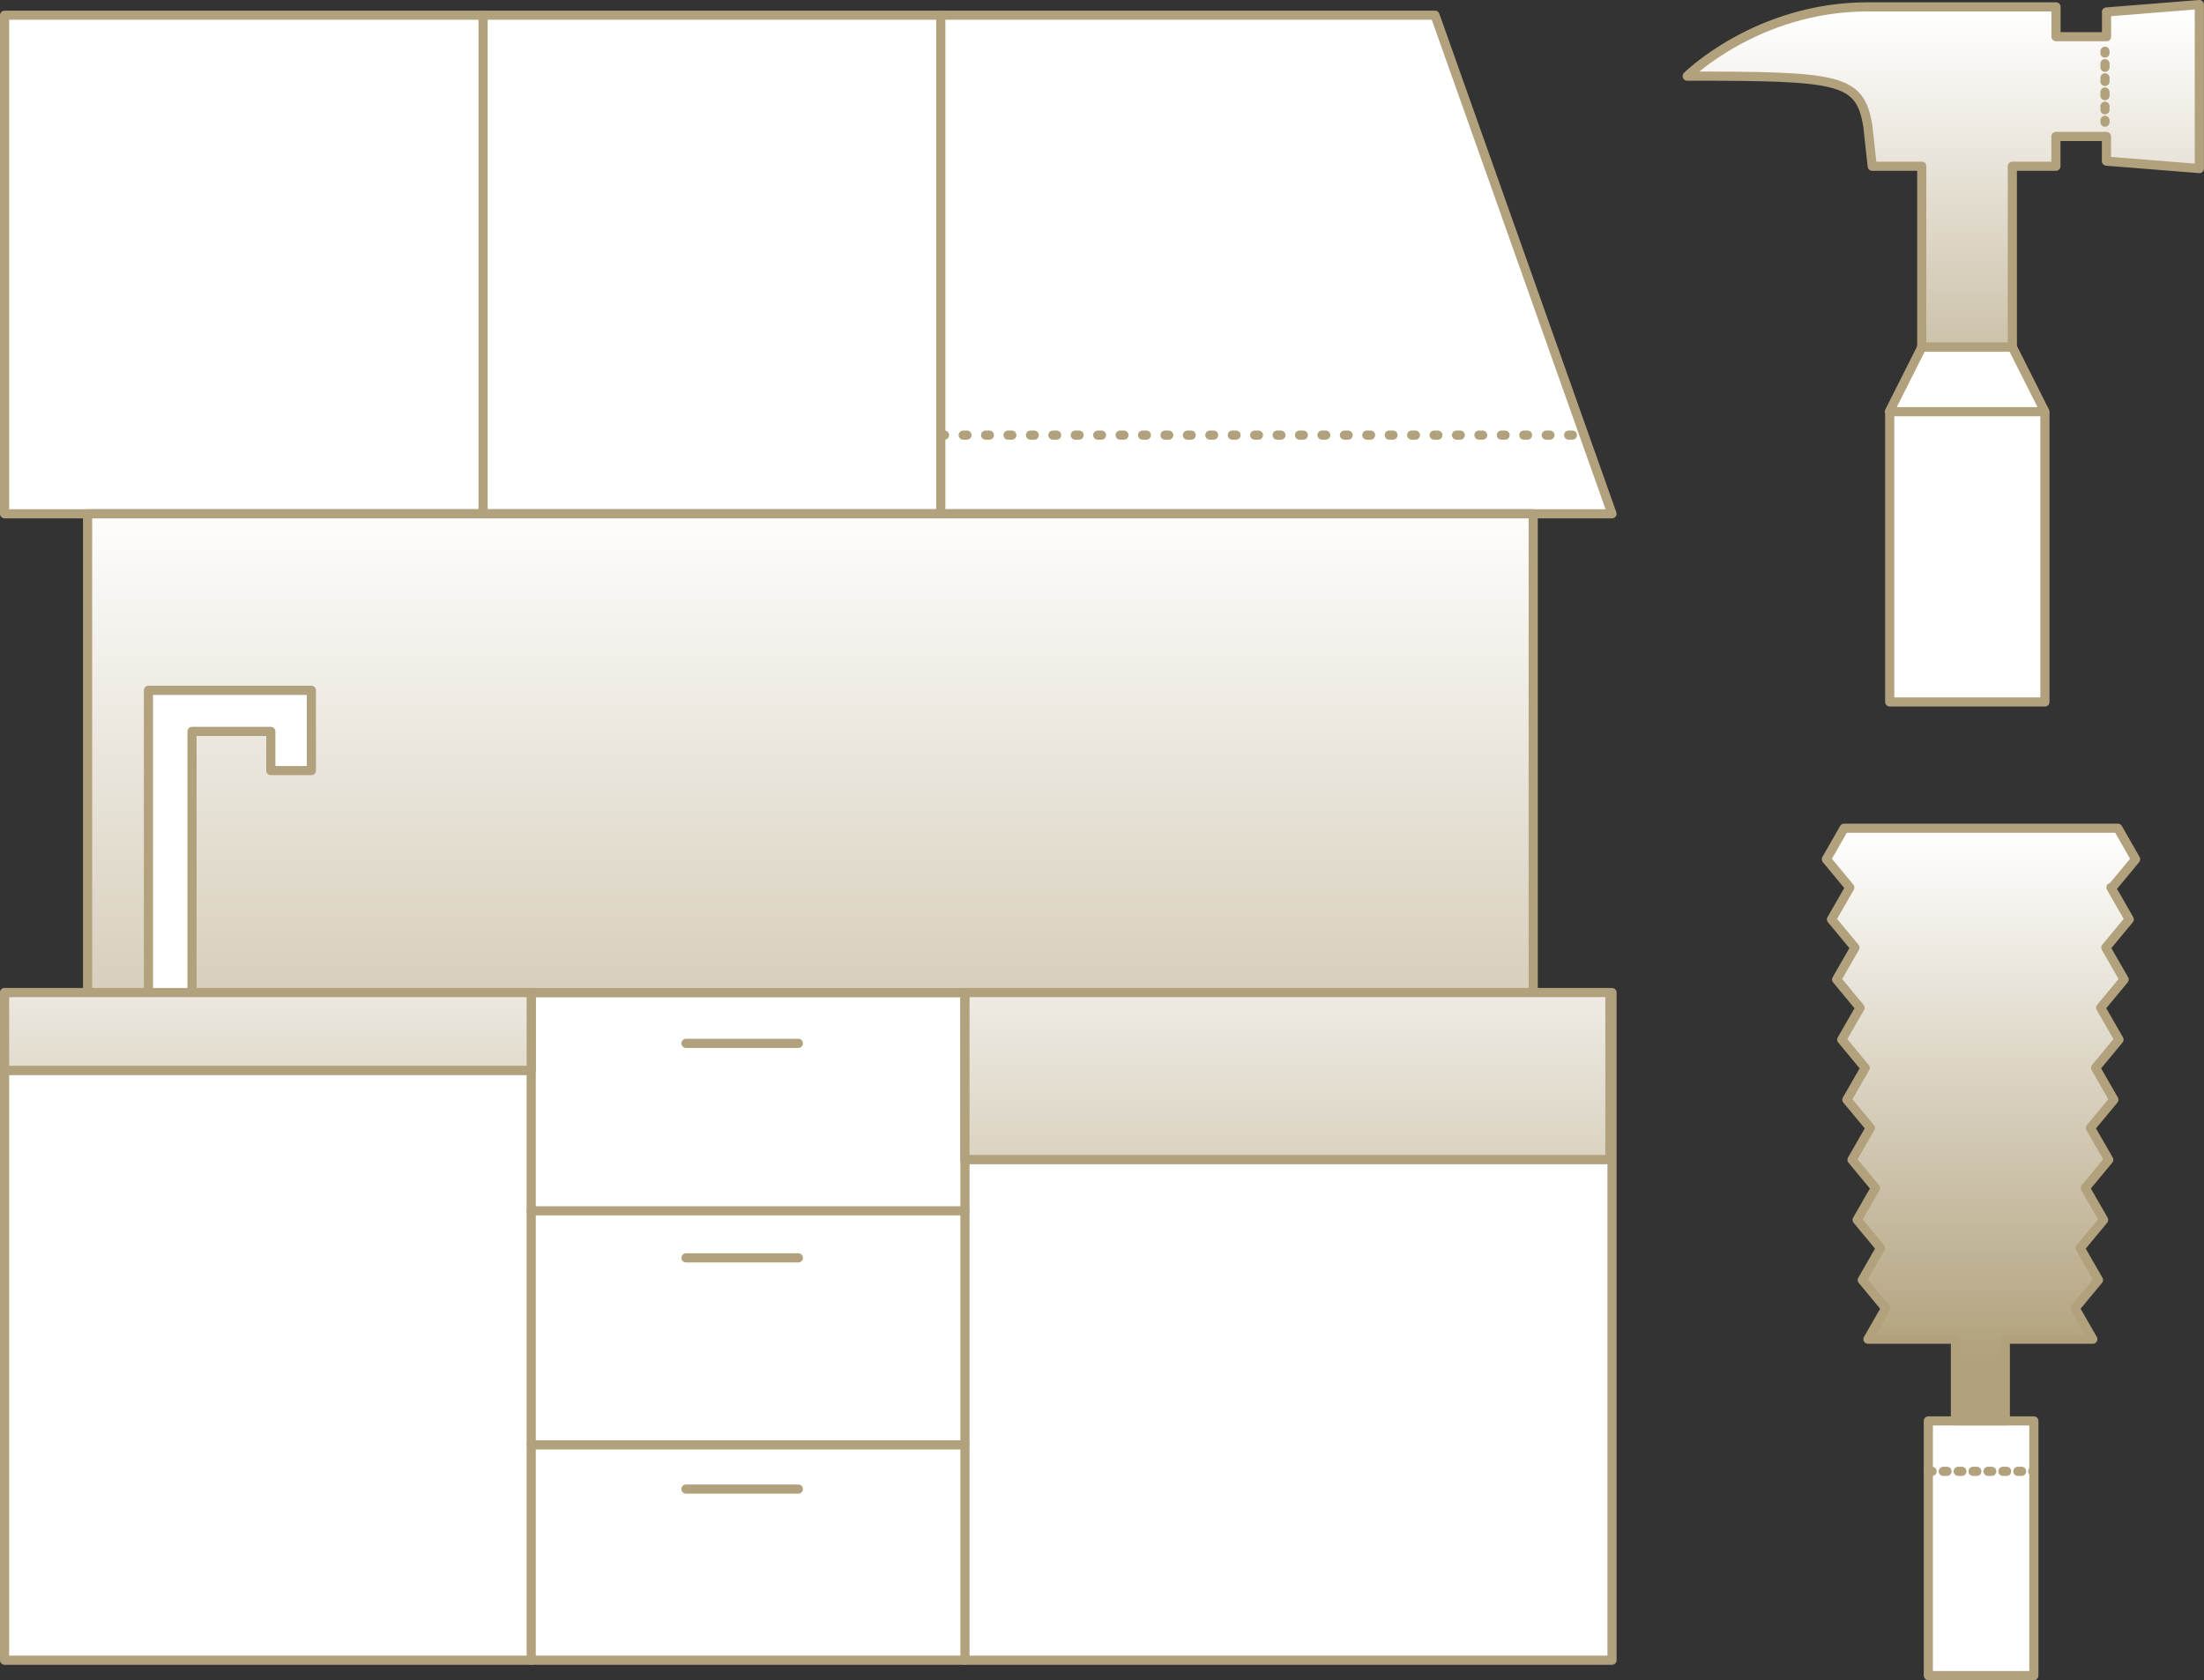 <svg xmlns="http://www.w3.org/2000/svg" xmlns:xlink="http://www.w3.org/1999/xlink" id="_レイヤー_2" viewBox="0 0 240.81 183.61"><rect x="0" y="0" width="240.81" height="183.61" fill="#333333" stroke="none"/><defs><linearGradient id="_名称未設定グラデーション_28" x1="88.55" x2="88.55" y1="53.99" y2="161.21" gradientUnits="userSpaceOnUse"><stop offset="0" stop-color="#fff"/><stop offset="1" stop-color="#b1a17c"/></linearGradient><linearGradient xlink:href="#_名称未設定グラデーション_28" id="_名称未設定グラデーション_28-2" x1="216.45" x2="216.45" y1="90.73" y2="148.76"/><linearGradient xlink:href="#_名称未設定グラデーション_28" id="_名称未設定グラデーション_28-3" x1="212.33" x2="212.33" y1="1.55" y2="57.52"/><linearGradient xlink:href="#_名称未設定グラデーション_28" id="_名称未設定グラデーション_28-4" x1="140.66" x2="140.66" y1="93.62" y2="164.09"/><linearGradient xlink:href="#_名称未設定グラデーション_28" id="_名称未設定グラデーション_28-5" x1="29.27" x2="29.27" y1="94.96" y2="152.5"/></defs><g id="_レイヤー_1-2"><path fill="#fff" stroke="#b1a17c" stroke-linecap="round" stroke-linejoin="round" d="M.5 108.47H176.13V181.43H.5zM176.13 56.15.5 56.15.5 1.66 156.79 1.66 176.13 56.15z"/><path fill="none" stroke="#b1a17c" stroke-linecap="round" stroke-linejoin="round" d="M58.04 108.47 58.04 181.43M105.43 108.47 105.43 181.43M52.78 1.66 52.78 56.15M102.79 1.66 102.79 56.15"/><path fill="none" stroke="#b1a17c" stroke-dasharray="0 0 .41 2.04" stroke-linecap="round" stroke-linejoin="round" d="M102.79 47.55 172.78 47.55"/><path fill="none" stroke="#b1a17c" stroke-linecap="round" stroke-linejoin="round" d="M105.43 126.71 175.9 126.71M.5 116.97 58.04 116.97M58.04 132.32 105.43 132.32M58.04 157.9 105.43 157.9M74.95 114.02 87.23 114.02M74.95 137.46 87.23 137.46M74.95 162.73 87.23 162.73"/><path fill="#b1a17c" stroke-width="0px" d="M124.75 116.53H127.57V120.01H124.75zM153.71 116.53H156.53V120.01H153.71z"/><path fill="url(#_名称未設定グラデーション_28)" stroke="#b1a17c" stroke-linecap="round" stroke-linejoin="round" d="M9.57 56.15H167.52V108.47H9.57z"/><path fill="#fff" stroke="#b1a17c" stroke-linecap="round" stroke-linejoin="round" d="M16.22 108.47 16.22 75.44 34.02 75.44 34.02 84.21 29.59 84.21 29.59 79.93 20.98 79.93 20.98 108.47 16.22 108.47zM210.69 155.28H222.22V183.11H210.69z"/><path fill="none" stroke="#b1a17c" stroke-dasharray="0 0 .41 1.22" stroke-linecap="round" stroke-linejoin="round" d="M210.69 160.79 222.22 160.79"/><path fill="url(#_名称未設定グラデーション_28-2)" stroke="#b1a17c" stroke-linecap="round" stroke-linejoin="round" d="M230.78,96.99l2.56-3.09s-1.61-2.82-1.94-3.39c-2.61,0-20.12,0-27.23,0-1.28,0-2.22,0-2.68,0-.32.57-1.94,3.39-1.94,3.39l2.56,3.09-2,3.48,2.56,3.09-2,3.48,2.56,3.09-2,3.48,2.56,3.09-2,3.48,2.56,3.08-2,3.48,2.56,3.09-2,3.48,2.56,3.09-2,3.48,2.56,3.09s-1.61,2.82-1.94,3.38c1,0,5.03,0,9.56,0v8.92h5.45v-8.92c4.73,0,8.89,0,9.56,0-.32-.56-1.94-3.38-1.94-3.38l2.56-3.09-2-3.48,2.56-3.09-2-3.48,2.56-3.09-2-3.48,2.56-3.08-2-3.48,2.56-3.09-2-3.48,2.56-3.09-2-3.48,2.56-3.09-2-3.48Z"/><path fill="url(#_名称未設定グラデーション_28-3)" stroke="#b1a17c" stroke-linecap="round" stroke-linejoin="round" d="M230.16,1.31v2.7h-5.52V.75h-20.56c-12.13,0-19.74,7.57-19.74,7.57,16.72,0,18.87.25,19.74,5.45l.48,4.4h5.41v19.77h9.9v-19.77h4.76v-3.26h5.52v2.7l10.15.81V.5l-10.15.81Z"/><path fill="#fff" stroke="#b1a17c" stroke-linecap="round" stroke-linejoin="round" d="M206.47 44.99H223.43V76.71H206.47zM223.43 44.99 206.43 44.99 209.98 37.94 219.88 37.94 223.43 44.99z"/><path fill="none" stroke="#b1a17c" stroke-linecap="round" stroke-linejoin="round" d="M229.99 5.6 229.99 5.8"/><path fill="none" stroke="#b1a17c" stroke-dasharray="0 0 .39 1.16" stroke-linecap="round" stroke-linejoin="round" d="M229.99 6.96 229.99 12.57"/><path fill="none" stroke="#b1a17c" stroke-linecap="round" stroke-linejoin="round" d="M229.99 13.15 229.99 13.35"/><path fill="url(#_名称未設定グラデーション_28-4)" stroke="#b1a17c" stroke-linecap="round" stroke-linejoin="round" d="M105.43 108.47H175.9V126.71H105.43z"/><path fill="url(#_名称未設定グラデーション_28-5)" stroke="#b1a17c" stroke-linecap="round" stroke-linejoin="round" d="M.5 108.47H58.04V116.97H.5z"/></g></svg>